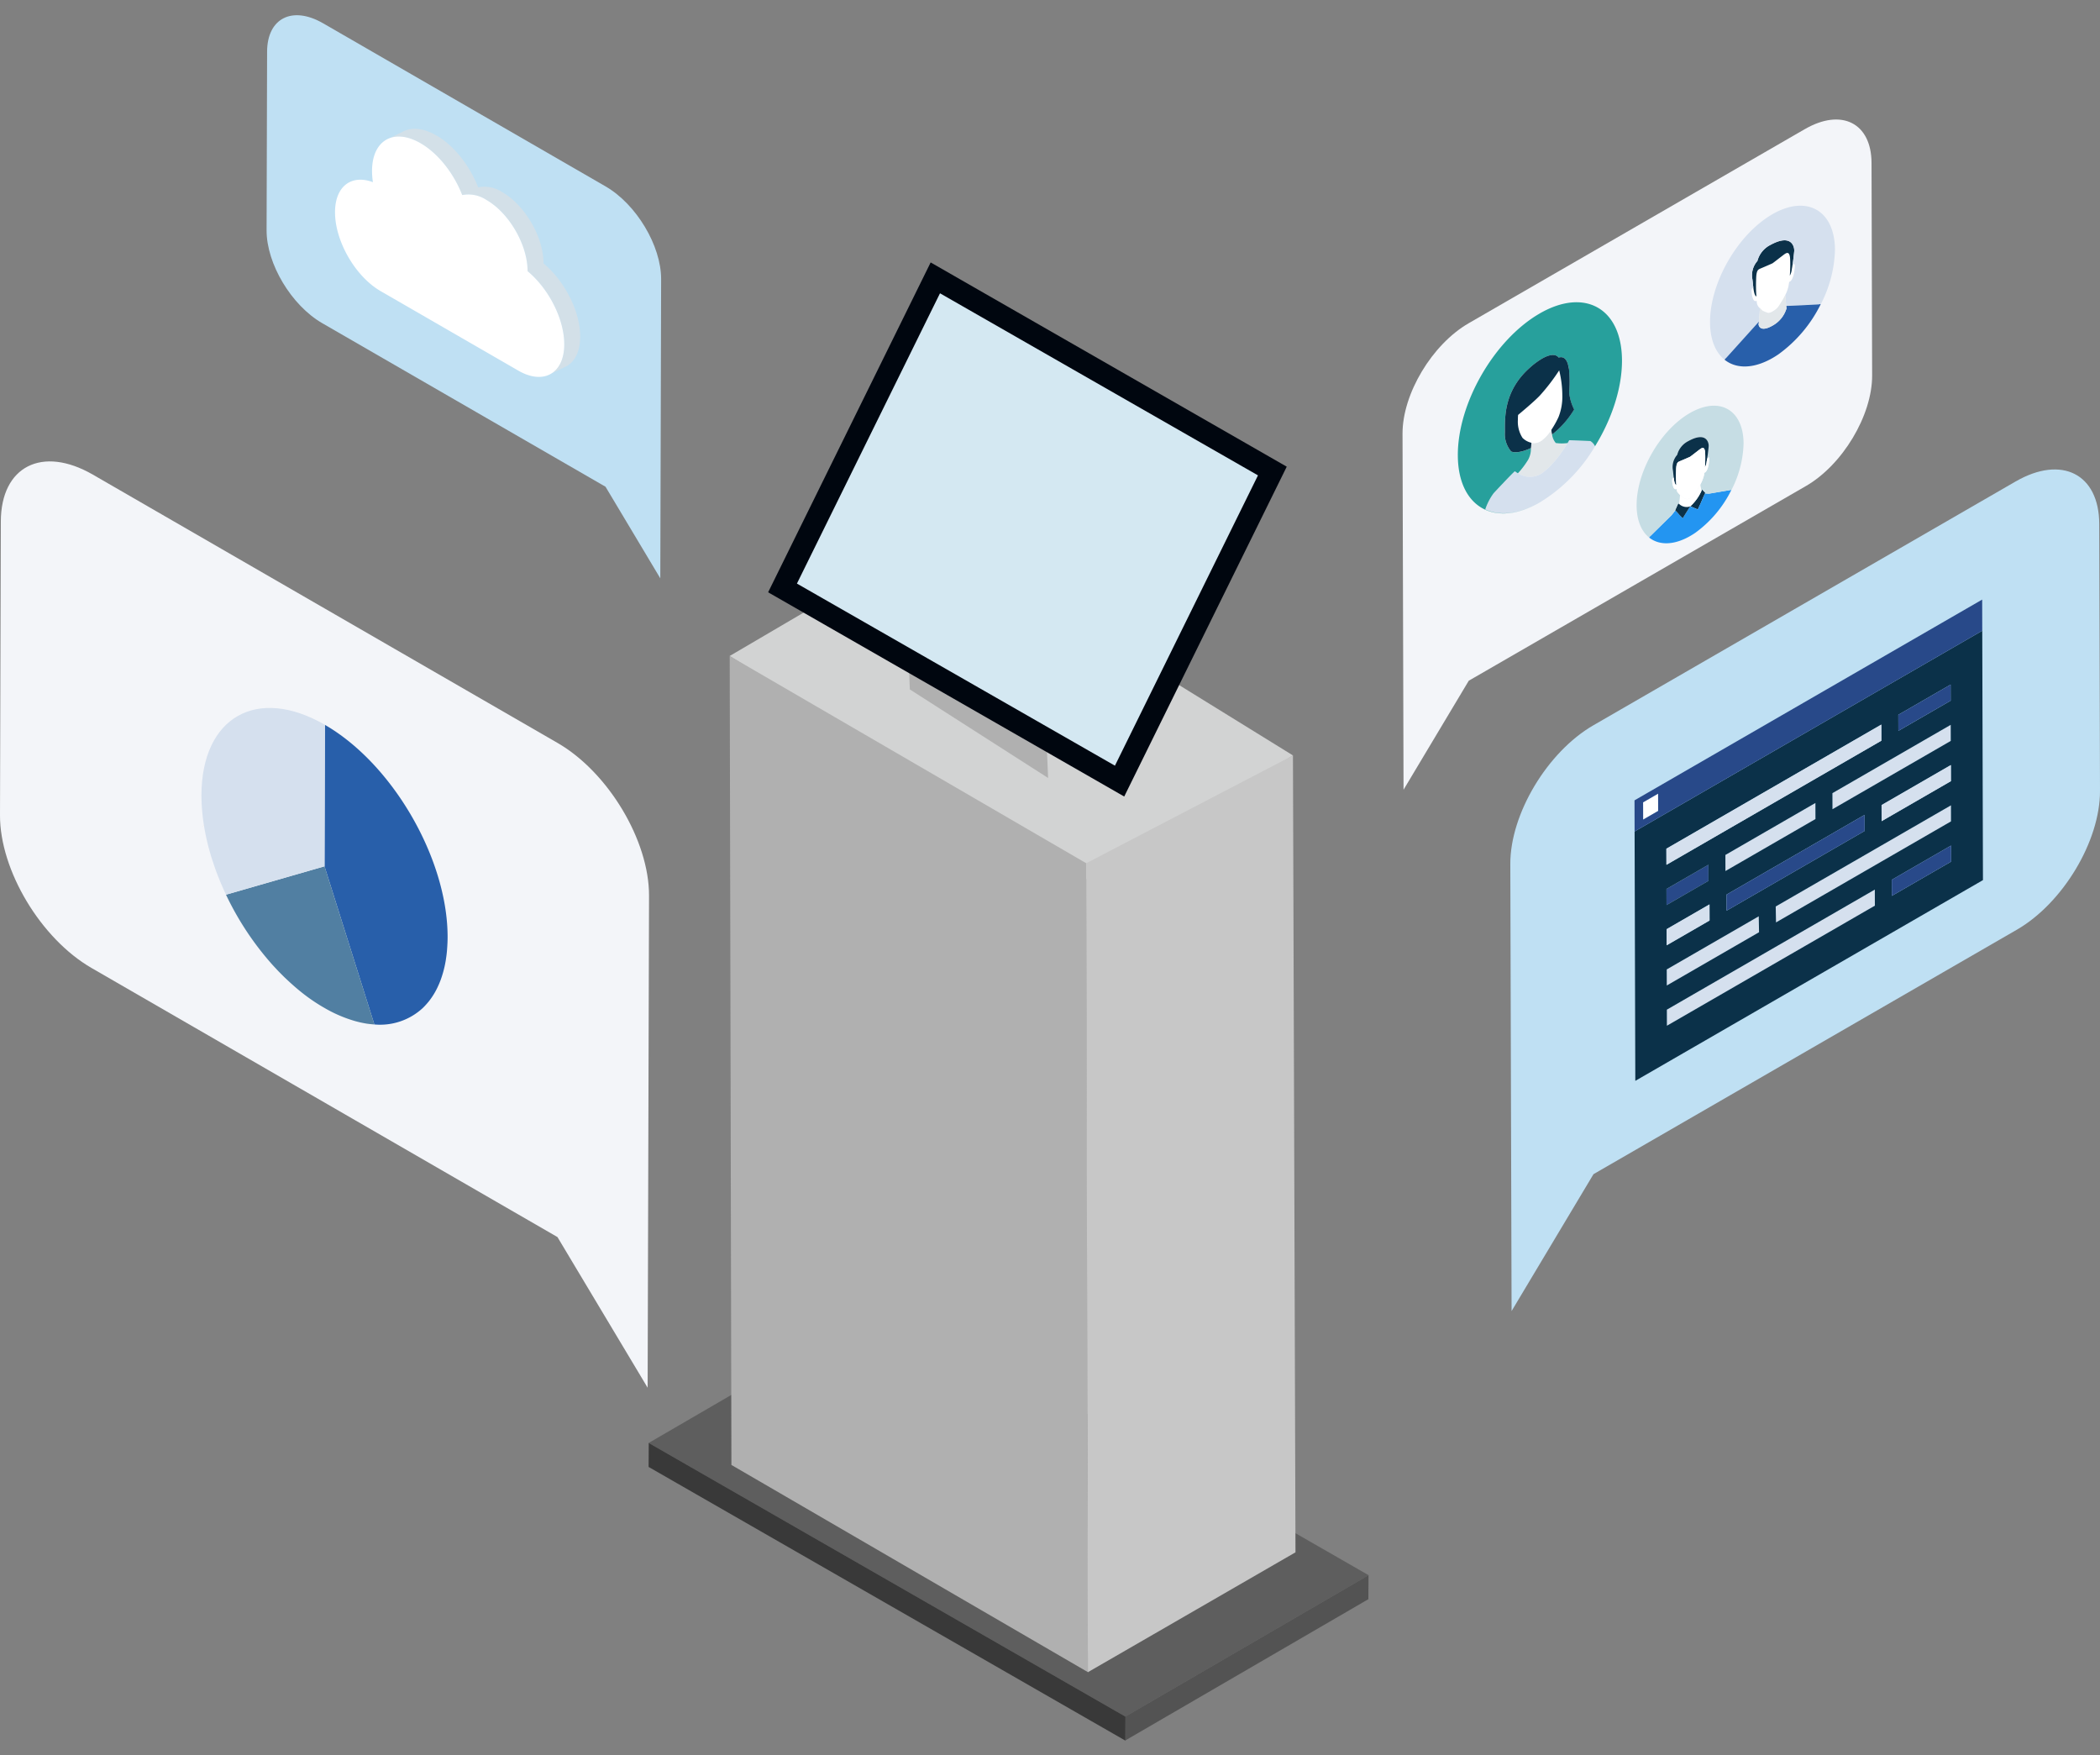 <svg xmlns="http://www.w3.org/2000/svg" xmlns:xlink="http://www.w3.org/1999/xlink" width="414" height="346" viewBox="0 0 414 346">
  <rect x="0" y="0" width="414" height="346" fill="#808080" stroke="none"/>
  <defs>
    <clipPath id="clip-path">
      <rect id="長方形_63310" data-name="長方形 63310" width="48.527" height="62.415" fill="none"/>
    </clipPath>
  </defs>
  <g id="グループ_142580" data-name="グループ 142580" transform="translate(-929.777 -544)">
    <g id="グループ_142437" data-name="グループ 142437" transform="translate(929.777 547)">
      <path id="パス_137721" data-name="パス 137721" d="M110.779,376.365l93.978,53.943,47.963-27.873-93.978-53.942Z" transform="translate(17.101 -94.933)" fill="#5e5e5e"/>
      <path id="パス_137722" data-name="パス 137722" d="M129.18,198.174l70.556,44.072,40.514-24.468L169.881,174.3Z" transform="translate(14.662 -71.863)" fill="#d2d3d3"/>
      <path id="パス_137723" data-name="パス 137723" d="M219.1,438.541l-.028,4.723,47.962-27.873.029-4.723Z" transform="translate(2.73 -103.167)" fill="#535353"/>
      <path id="パス_137724" data-name="パス 137724" d="M110.746,385.342l93.979,53.942.028-4.723-93.978-53.942Z" transform="translate(17.121 -99.187)" fill="#393939"/>
      <path id="パス_137725" data-name="パス 137725" d="M129.18,201.819l.337,159.452,70.308,40.858-.338-159.452Z" transform="translate(14.675 -75.508)" fill="#b0b0b0"/>
      <path id="パス_137726" data-name="パス 137726" d="M210.219,245.669l.337,159.452,40.93-23.631-.5-157.075Z" transform="translate(3.911 -78.503)" fill="#c7c7c7"/>
      <path id="パス_137727" data-name="パス 137727" d="M169.941,204.862,197.2,222.317l-2.014-47.25-26.464,1.128Z" transform="translate(9.428 -71.966)" fill="#b0b0b0"/>
      <path id="パス_137728" data-name="パス 137728" d="M142.842,177.133l63.6,38.025,30.121-61.122L173.343,117.3Z" transform="translate(12.85 -64.315)" fill="#d4e8f2"/>
      <path id="パス_137729" data-name="パス 137729" d="M137.931,177.416l70.2,40.259,32.04-65.02-70.2-40.258ZM234.5,154.369l-28.2,57.225L143.608,175.7l28.2-57.224Z" transform="translate(13.501 -63.667)" fill="#00060f"/>
      <g id="グループ_83435" data-name="グループ 83435" transform="translate(0 87.952)">
        <path id="パス_137720" data-name="パス 137720" d="M18.311,93.514,109.917,146.4c9.992,5.769,18.065,19.247,18.035,30.106l-.276,96.989L109.9,243.8,18.035,190.754C8.043,184.986-.031,171.507,0,160.65l.164-57.92C.2,91.871,8.319,87.745,18.311,93.514" transform="translate(0 -90.907)" fill="#f3f5f9"/>
        <path id="パス_137735" data-name="パス 137735" d="M33.121,151.545c.066-.038.132-.074.2-.109l5.589-3.248c-.067.035-.134.071-.2.109Z" transform="translate(6.592 -79.506)" fill="#f3a038"/>
        <g id="グループ_96218" data-name="グループ 96218" transform="translate(39.712 48.597)">
          <g id="グループ_96217" data-name="グループ 96217" transform="translate(0 0)" clip-path="url(#clip-path)">
            <path id="パス_152195" data-name="パス 152195" d="M11.85,1.615l-.078,27.89L21.6,60.673a12.386,12.386,0,0,0,9.508-3.209,13.235,13.235,0,0,0,1.018-1.095l.13-.148A14.349,14.349,0,0,0,33.2,54.9a13.984,13.984,0,0,0,.822-1.488c.237-.493.46-1.012.658-1.546l.074-.21a21.113,21.113,0,0,0,.917-3.595l.025-.181c.1-.639.186-1.294.235-1.979l.016-.243c.052-.695.087-1.408.089-2.148.043-15.4-10.784-34.152-24.184-41.89" transform="translate(12.493 1.714)" fill="#285faa"/>
            <path id="パス_152196" data-name="パス 152196" d="M2.349,20.736a58.2,58.2,0,0,0,9.166,13.831c.089.1.179.188.26.282.287.305.571.62.855.915l.1.105c.359.367.717.723,1.084,1.086l.113.111c.326.311.653.612.979.913.122.118.251.231.375.338.221.2.447.4.676.6s.474.4.709.6c.107.089.2.165.311.254a35.329,35.329,0,0,0,4.528,3.141l.1.056.091.052a26.521,26.521,0,0,0,6.2,2.659c.221.06.449.117.67.169.146.039.295.076.433.1.295.066.573.113.857.167.091.014.19.033.278.047.254.033.507.066.761.091.155.014.317.033.474.047l.237.014L21.772,15.146Z" transform="translate(2.493 16.073)" fill="#517fa2"/>
            <path id="パス_152197" data-name="パス 152197" d="M0,17.2c0,.713.029,1.426.068,2.144.014.15.023.287.031.431.047.695.12,1.4.206,2.1.016.132.041.268.056.4.1.684.2,1.365.338,2.055l.033.2c.136.728.305,1.455.484,2.187.039.155.072.305.113.46.186.719.388,1.447.606,2.164l.105.324c.21.676.437,1.36.68,2.036L2.828,32c.266.728.55,1.447.843,2.16.066.15.13.3.188.445.307.723.625,1.441.983,2.2l19.421-5.6.08-27.88C10.941-4.409.043,1.8,0,17.2" transform="translate(0 0)" fill="#d5e0ee"/>
          </g>
        </g>
      </g>
      <g id="グループ_83434" data-name="グループ 83434" transform="translate(52.556)">
        <path id="パス_137719" data-name="パス 137719" d="M73.014,1.585,128.7,33.737c6.074,3.507,10.983,11.7,10.964,18.3L139.5,111l-10.8-18.057L72.846,60.7C66.773,57.193,61.864,49,61.883,42.4l.1-35.21c.018-6.6,4.957-9.109,11.031-5.6" transform="translate(-61.883 -0.001)" fill="#bfe0f3"/>
        <path id="パス_137808" data-name="パス 137808" d="M89.606,28a4.429,4.429,0,0,0-.559.272Z" transform="translate(-65.481 -3.707)" fill="#d3e0e8"/>
        <path id="パス_137809" data-name="パス 137809" d="M120.157,52.345c.015-5.156-3.613-11.439-8.106-14.033a6.42,6.42,0,0,0-4.776-.963c-1.639-4.221-4.7-8.193-8.224-10.226C96.4,25.595,94,25.452,92.273,26.458l-2.582,1.254c1.672-.686,3.845-.433,6.22.938,3.521,2.033,6.585,6.005,8.224,10.225a6.425,6.425,0,0,1,4.776.964c4.493,2.594,8.12,8.877,8.106,14.033,4.133,3.416,7.245,9.416,7.232,14.448-.01,2.842-1.013,4.843-2.633,5.784l3.14-1.526c1.621-.941,2.625-2.942,2.633-5.784.015-5.033-3.1-11.031-7.231-14.448" transform="translate(-65.566 -3.421)" fill="#d3e0e8"/>
        <path id="パス_137810" data-name="パス 137810" d="M115.393,54.1c.014-5.156-3.613-11.439-8.107-14.033a6.418,6.418,0,0,0-4.775-.963c-1.639-4.221-4.7-8.193-8.225-10.226-5.263-3.038-9.538-.6-9.555,5.446a14.417,14.417,0,0,0,.176,2.238c-4.229-1.582-7.459.79-7.472,5.9-.016,5.721,4.007,12.7,8.991,15.574L113.574,73.71c4.978,2.875,9.034.564,9.051-5.157.013-5.034-3.1-11.032-7.232-14.449" transform="translate(-63.943 -3.653)" fill="#fff"/>
      </g>
      <g id="グループ_83432" data-name="グループ 83432" transform="translate(276.495 20.557)">
        <path id="パス_137806" data-name="パス 137806" d="M346.779,60.992,280.5,99.26c-7.229,4.174-13.071,13.926-13.049,21.783l.2,70.176,12.859-21.49,66.472-38.377c7.229-4.174,13.071-13.926,13.049-21.782l-.119-41.908c-.023-7.857-5.9-10.842-13.13-6.668" transform="translate(-267.448 -59.106)" fill="#f3f5f9"/>
        <path id="パス_137811" data-name="パス 137811" d="M335.054,143.415a9.213,9.213,0,0,1-2.1,2.97l-.02.015-.009.008-.087.063.023.01.569.246.891.387c.016-.035.328-.691.544-1.166.063-.14.118-.263.15-.342.311-.752.627-1.435.74-1.676.028-.058.046-.1.047-.1l-.627-.667c-.006.014-.047.106-.117.252" transform="translate(-276.11 -70.239)" fill="#0b3149"/>
        <path id="パス_137812" data-name="パス 137812" d="M339.426,143.3l-4.141.7c-.026,0-.515-.025-.771-.056-.113.24-.429.923-.74,1.675-.032.079-.087.2-.151.342-.215.475-.526,1.131-.543,1.166l-.891-.386-.617-.218-.47.748-.981,1.563c-.028-.026-.557-.52-.7-.7-.023-.03-.047-.06-.071-.089a5.65,5.65,0,0,0-.693-.725c-.251.326-.747.922-.773.954l-.581.572-3.57,3.514a.693.693,0,0,0-.24.293c1.745,1.388,4.273,1.544,7.129.2l.076-.036.076-.036c.1-.048.2-.1.312-.158l.077-.041.075-.04.075-.041.074-.04.072-.041.071-.04.074-.042.094-.054.08-.048.074-.044.071-.043.072-.044.071-.044.073-.046c.1-.063.2-.127.3-.195l.074-.049.074-.05a22.918,22.918,0,0,0,7.1-8.414.217.217,0,0,0-.26,0" transform="translate(-274.872 -70.251)" fill="#2395f1"/>
        <path id="パス_137813" data-name="パス 137813" d="M334.511,141.986H334.5c-.093.2-.2.415-.328.65-.033.058-.671,1.169-.842,1.379a2.916,2.916,0,0,1-.783.644,1.611,1.611,0,0,1-.751.266,5.825,5.825,0,0,1-.933-.437,5.144,5.144,0,0,0-.383-.39c-.029.416-.149,1.459-.183,1.759a2.142,2.142,0,0,0,1.868.578,1.957,1.957,0,0,0,.283-.1l.052-.023.1-.07.023-.017a9.212,9.212,0,0,0,2.1-2.967c-.06-.268-.194-.95-.219-1.242Z" transform="translate(-275.77 -70.081)" fill="#fff"/>
        <path id="パス_137814" data-name="パス 137814" d="M332.045,147a2.142,2.142,0,0,1-1.869-.578,1.809,1.809,0,0,1-.149-.146l-.034.077-.584,1.314.038.036a9.175,9.175,0,0,1,.684.738c.024.028.048.058.071.088.145.181.675.676.7.7l.979-1.563.47-.749.023-.038-.015.007a1.811,1.811,0,0,1-.319.111" transform="translate(-275.654 -70.648)" fill="#0b3149"/>
        <path id="パス_137815" data-name="パス 137815" d="M340.706,145.826c.02-.03.039-.061.058-.092-.019.031-.038.062-.058.092" transform="translate(-277.15 -70.577)" fill="#c6dde4"/>
        <path id="パス_137816" data-name="パス 137816" d="M340.451,146.179c.075-.112.148-.226.221-.339-.073.114-.146.227-.221.339" transform="translate(-277.116 -70.591)" fill="#c6dde4"/>
        <path id="パス_137817" data-name="パス 137817" d="M340.407,146.288l.039-.057-.039.057" transform="translate(-277.113 -70.644)" fill="#c6dde4"/>
        <path id="パス_137818" data-name="パス 137818" d="M339.224,147.9c.068-.09.139-.18.208-.271-.069.091-.14.181-.208.271" transform="translate(-276.954 -70.826)" fill="#c6dde4"/>
        <path id="パス_137819" data-name="パス 137819" d="M339.463,147.622c.013-.017.025-.034.038-.05-.013.016-.025.034-.038.05" transform="translate(-276.987 -70.819)" fill="#c6dde4"/>
        <path id="パス_137820" data-name="パス 137820" d="M339.507,147.4q.4-.54.781-1.105-.377.565-.781,1.105" transform="translate(-276.99 -70.654)" fill="#c6dde4"/>
        <path id="パス_137821" data-name="パス 137821" d="M341.377,144.685c.069-.12.139-.24.206-.361-.067.121-.137.241-.206.361" transform="translate(-277.239 -70.391)" fill="#c6dde4"/>
        <path id="パス_137822" data-name="パス 137822" d="M341.319,144.828l.051-.088-.051.088" transform="translate(-277.232 -70.447)" fill="#c6dde4"/>
        <path id="パス_137823" data-name="パス 137823" d="M341.014,145.333l.06-.1-.06.1" transform="translate(-277.189 -70.512)" fill="#c6dde4"/>
        <path id="パス_137824" data-name="パス 137824" d="M340.773,145.683q.105-.167.209-.335-.1.168-.209.335" transform="translate(-277.159 -70.526)" fill="#c6dde4"/>
        <path id="パス_137825" data-name="パス 137825" d="M341.083,145.183c.068-.114.137-.227.2-.342-.067.115-.136.228-.2.342" transform="translate(-277.199 -70.459)" fill="#c6dde4"/>
        <path id="パス_137826" data-name="パス 137826" d="M337.736,149.68q.083-.09.165-.181-.082.091-.165.181" transform="translate(-276.757 -71.076)" fill="#c6dde4"/>
        <path id="パス_137827" data-name="パス 137827" d="M341.615,144.316c.009-.017.019-.035.029-.051-.01.016-.02.034-.029.051" transform="translate(-277.269 -70.381)" fill="#c6dde4"/>
        <path id="パス_137828" data-name="パス 137828" d="M337.925,149.469c.059-.065.116-.129.174-.2-.058.066-.116.13-.174.2" transform="translate(-276.781 -71.047)" fill="#c6dde4"/>
        <path id="パス_137829" data-name="パス 137829" d="M337.5,149.929c.069-.073.138-.146.207-.221-.068.075-.137.148-.207.221" transform="translate(-276.727 -71.105)" fill="#c6dde4"/>
        <path id="パス_137830" data-name="パス 137830" d="M337.336,150.11l.141-.148-.141.148" transform="translate(-276.702 -71.136)" fill="#c6dde4"/>
        <path id="パス_137831" data-name="パス 137831" d="M337.282,150.133c-.117.121-.234.241-.353.358.119-.117.236-.237.353-.358" transform="translate(-276.649 -71.162)" fill="#c6dde4"/>
        <path id="パス_137832" data-name="パス 137832" d="M339.1,148.087l.111-.144-.111.144" transform="translate(-276.934 -70.872)" fill="#c6dde4"/>
        <path id="パス_137833" data-name="パス 137833" d="M338.126,149.243c.059-.067.117-.135.176-.2-.058.068-.116.135-.176.2" transform="translate(-276.806 -71.015)" fill="#c6dde4"/>
        <path id="パス_137834" data-name="パス 137834" d="M338.717,148.553c.046-.055.091-.112.137-.168-.046.056-.091.113-.137.168" transform="translate(-276.887 -70.928)" fill="#c6dde4"/>
        <path id="パス_137835" data-name="パス 137835" d="M338.875,148.348c.064-.079.129-.159.191-.239-.062.081-.126.161-.191.239" transform="translate(-276.907 -70.891)" fill="#c6dde4"/>
        <path id="パス_137836" data-name="パス 137836" d="M338.507,148.8c.062-.073.121-.146.181-.22-.06.074-.12.147-.181.22" transform="translate(-276.859 -70.954)" fill="#c6dde4"/>
        <path id="パス_137837" data-name="パス 137837" d="M338.328,149.014l.155-.182-.155.182" transform="translate(-276.835 -70.986)" fill="#c6dde4"/>
        <path id="パス_137838" data-name="パス 137838" d="M328.173,155.343l.141-.014-.141.014" transform="translate(-275.49 -71.85)" fill="#c6dde4"/>
        <path id="パス_137839" data-name="パス 137839" d="M327.543,155.383c.058,0,.116,0,.175-.006-.059,0-.117.005-.175.006" transform="translate(-275.409 -71.852)" fill="#c6dde4"/>
        <path id="パス_137840" data-name="パス 137840" d="M326.442,155.322l.111.015-.111-.015" transform="translate(-275.261 -71.846)" fill="#c6dde4"/>
        <path id="パス_137841" data-name="パス 137841" d="M327.745,155.375c.055,0,.109,0,.165-.009l-.165.009" transform="translate(-275.433 -71.854)" fill="#c6dde4"/>
        <path id="パス_137842" data-name="パス 137842" d="M326.792,155.361c.046,0,.091.008.137.01-.046,0-.091-.006-.137-.01" transform="translate(-275.306 -71.852)" fill="#c6dde4"/>
        <path id="パス_137843" data-name="パス 137843" d="M324,154.45l.029.018L324,154.45" transform="translate(-274.94 -71.731)" fill="#c6dde4"/>
        <path id="パス_137844" data-name="パス 137844" d="M326.95,155.372c.06,0,.121.006.183.008-.062,0-.123,0-.183-.008" transform="translate(-275.327 -71.855)" fill="#c6dde4"/>
        <path id="パス_137845" data-name="パス 137845" d="M327.935,155.363c.069,0,.138-.011.207-.018l-.207.018" transform="translate(-275.46 -71.851)" fill="#c6dde4"/>
        <path id="パス_137846" data-name="パス 137846" d="M331.156,125.571c-5.822,3.362-10.528,11.511-10.509,18.2.009,3.227,1.117,5.524,2.913,6.662a5.414,5.414,0,0,1-.445-.316.671.671,0,0,1,.259-.3l3.551-3.5.581-.572a10.318,10.318,0,0,0,.743-1l.618-1.392a1.721,1.721,0,0,0,.15.146c.035-.3.153-1.342.182-1.758-.545-.6-.632-.651-.683-1.2-.405.234-.746-.22-.856-1.485-.038-.433.053-.62.177-.691a.282.282,0,0,1,.122-.037c-.071-.565-.112-1.156-.176-1.515a3.606,3.606,0,0,1,.861-3,4.206,4.206,0,0,1,2.2-2.708c.087-.051.179-.1.273-.149,3.285-1.681,3.791.453,3.732,1.2-.025.311-.143,1.431-.3,2.426a.94.94,0,0,1,.225-.229c.124-.071.218.011.182.487-.1,1.387-.44,2.238-.844,2.472a.46.46,0,0,1-.112.048c-.023.177-.048.345-.074.5a7.775,7.775,0,0,1-.707,1.8c.024.292.159.975.219,1.242.07-.147.111-.238.121-.26l.623.675s-.018.041-.047.1c.256.031.746.055.772.056l4.16-.711a.211.211,0,0,1,.242.016c-.142.278-.29.554-.443.828a21.14,21.14,0,0,0,2.867-10c-.019-6.692-4.755-9.39-10.578-6.028" transform="translate(-274.494 -67.718)" fill="#c6dde4"/>
        <path id="パス_137847" data-name="パス 137847" d="M327.317,155.385l-.155,0,.155,0" transform="translate(-275.356 -71.855)" fill="#c6dde4"/>
        <path id="パス_137848" data-name="パス 137848" d="M327.516,155.384h0" transform="translate(-275.38 -71.857)" fill="#c6dde4"/>
        <path id="パス_137849" data-name="パス 137849" d="M328.335,155.321c.117-.014.235-.03.354-.05-.119.02-.237.036-.354.05" transform="translate(-275.51 -71.843)" fill="#c6dde4"/>
        <path id="パス_137850" data-name="パス 137850" d="M326.571,155.34l.192.018-.192-.018" transform="translate(-275.28 -71.848)" fill="#c6dde4"/>
        <path id="パス_137851" data-name="パス 137851" d="M324.336,154.645c.068.037.136.072.205.106-.069-.034-.138-.069-.205-.106" transform="translate(-274.984 -71.756)" fill="#c6dde4"/>
        <path id="パス_137852" data-name="パス 137852" d="M326.2,155.287c.069.012.139.021.209.03-.071-.009-.14-.018-.209-.03" transform="translate(-275.23 -71.844)" fill="#c6dde4"/>
        <path id="パス_137853" data-name="パス 137853" d="M324.277,154.612l.051.029-.051-.029" transform="translate(-274.974 -71.755)" fill="#c6dde4"/>
        <path id="パス_137854" data-name="パス 137854" d="M324.643,154.8c.07.032.139.064.21.094-.071-.03-.141-.062-.21-.094" transform="translate(-275.024 -71.776)" fill="#c6dde4"/>
        <path id="パス_137855" data-name="パス 137855" d="M324.038,154.472c.068.042.137.082.207.122-.07-.04-.14-.08-.207-.122" transform="translate(-274.941 -71.733)" fill="#c6dde4"/>
        <path id="パス_137856" data-name="パス 137856" d="M324.573,154.767l.06.029-.06-.029" transform="translate(-275.015 -71.776)" fill="#c6dde4"/>
        <path id="パス_137857" data-name="パス 137857" d="M325.253,155.046a5.367,5.367,0,0,0,.786.2,5.4,5.4,0,0,1-.786-.2" transform="translate(-275.106 -71.808)" fill="#c6dde4"/>
        <path id="パス_137858" data-name="パス 137858" d="M324.885,154.908l.06.023-.06-.023" transform="translate(-275.053 -71.792)" fill="#c6dde4"/>
        <path id="パス_137859" data-name="パス 137859" d="M326.159,155.279l.036.007-.036-.007" transform="translate(-275.224 -71.841)" fill="#c6dde4"/>
        <path id="パス_137860" data-name="パス 137860" d="M325.209,155.031l.039.014-.039-.014" transform="translate(-275.098 -71.811)" fill="#c6dde4"/>
        <path id="パス_137861" data-name="パス 137861" d="M324.953,154.935c.073.03.147.058.221.084-.074-.026-.148-.055-.221-.084" transform="translate(-275.065 -71.796)" fill="#c6dde4"/>
        <path id="パス_137862" data-name="パス 137862" d="M332.2,131.9q-.142.073-.273.148a4.2,4.2,0,0,0-2.2,2.708,3.607,3.607,0,0,0-.862,3c.064.36.106.951.176,1.515.083.671.209,1.3.47,1.45.013.007.029.01.042.016-.032-.427-.054-.838-.062-1.286q-.005-.208-.005-.429c0-.377.005-.791.024-1.273l0-.079c.042-1,.194-1.325.445-1.5.02-.014.04-.026.076-.047.015-.009.03-.017.047-.024.058-.029.12-.055.2-.089.389-.161,1.769-.753,1.986-.861.217-.143,1.533-1.179,1.922-1.468l.054-.039c.034-.024.067-.048.1-.07l.062-.04.031-.019.027-.015c.373-.2.727-.173.781.937.012.248.018.507.019.771,0,.34,0,.689-.017,1.036s-.031.667-.056.991a2.776,2.776,0,0,0,.344-1.143c.034-.177.067-.367.1-.56.159-1,.276-2.115.3-2.427.06-.748-.446-2.881-3.732-1.2" transform="translate(-275.573 -68.662)" fill="#0b3149"/>
        <path id="パス_137863" data-name="パス 137863" d="M335.845,135.62a.9.9,0,0,0-.225.23c-.031.193-.063.383-.1.56a2.79,2.79,0,0,1-.344,1.143c.025-.324.044-.655.056-.992s.019-.695.017-1.035c0-.264-.008-.522-.019-.77-.053-1.11-.408-1.142-.781-.937l-.026.015-.032.019c-.021.012-.042.026-.063.04s-.068.046-.1.07l-.055.039c-.389.289-1.7,1.325-1.922,1.468-.217.108-1.6.7-2,.867-.067.028-.128.053-.187.082-.015.008-.031.016-.061.033s-.041.024-.061.038c-.251.174-.4.5-.445,1.5l0,.079c-.018.482-.024.9-.023,1.273,0,.147,0,.29.005.428.009.449.03.86.062,1.287-.013-.006-.029-.01-.042-.016-.26-.148-.385-.779-.469-1.45a.3.3,0,0,0-.122.036c-.123.072-.214.259-.177.693.111,1.265.452,1.719.87,1.477.036.553.124.6.669,1.2,0,0,.223.209.384.391a5.689,5.689,0,0,0,.933.438,1.609,1.609,0,0,0,.75-.266,2.918,2.918,0,0,0,.784-.643c.171-.209.808-1.32.842-1.379.127-.235.234-.45.343-.65l-.013.031a7.7,7.7,0,0,0,.707-1.8c.026-.153.05-.323.074-.5a.554.554,0,0,0,.113-.049c.4-.233.74-1.084.844-2.471.036-.477-.057-.559-.181-.488" transform="translate(-275.563 -68.989)" fill="#fff"/>
        <path id="パス_137865" data-name="パス 137865" d="M355.086,91.632a1.069,1.069,0,0,0-.262.267c-.036.226-.074.448-.114.655a3.258,3.258,0,0,1-.4,1.336c.028-.377.051-.767.066-1.158.013-.36.021-.723.02-1.077s-.007-.7-.023-1.034c0-.054-.006-.1-.009-.154a3.619,3.619,0,0,0-.05-.4c-.144-.763-.5-.74-.9-.513l-.055.034c-.073.046-.147.1-.219.152-.455.338-1.992,1.546-2.245,1.713-.255.127-1.866.82-2.321,1.007-.055.023-.108.044-.158.067l-.053.024-.064.032-.036.02a.9.9,0,0,0-.108.072c-.276.214-.442.622-.487,1.817-.02.564-.027,1.047-.027,1.489,0,.173,0,.338.006.5.01.523.036,1,.073,1.5a.336.336,0,0,1-.05-.02c-.3-.172-.452-.909-.548-1.694a.324.324,0,0,0-.141.043c-.145.083-.253.3-.207.811.129,1.477.528,2.007,1.017,1.725a1.742,1.742,0,0,0,.635,1.493c-.027-.03-.045-.054-.069-.081l.032-.024c.135.15.3.327.513.544a7.056,7.056,0,0,0,1.156.473,2.138,2.138,0,0,0,.93-.342,3.8,3.8,0,0,0,.974-.785c.212-.252,1-1.577,1.046-1.647.159-.281.293-.537.427-.774l-.018.037a7.109,7.109,0,0,0,.682-2.016c.03-.18.059-.377.085-.583a.639.639,0,0,0,.131-.056c.473-.273.866-1.265.987-2.887.041-.557-.067-.653-.212-.57" transform="translate(-277.949 -63.12)" fill="#fff"/>
        <path id="パス_137866" data-name="パス 137866" d="M350.828,87.282c-.109.056-.215.114-.317.173a4.916,4.916,0,0,0-2.577,3.167,4.213,4.213,0,0,0-1.007,3.5c.076.418.123,1.111.206,1.768.1.786.244,1.523.548,1.7a.476.476,0,0,0,.05.02c-.036-.5-.063-.98-.073-1.5,0-.162-.005-.328-.006-.5,0-.442.007-.926.028-1.49,0-.01,0-.02,0-.03.044-1.163.209-1.571.485-1.785a.877.877,0,0,1,.107-.072l.036-.02c.021-.011.042-.022.064-.032l.053-.024c.05-.023.1-.044.159-.067.455-.188,2.065-.881,2.321-1.007.254-.167,1.792-1.376,2.246-1.713.071-.054.145-.106.218-.153l.083-.05c.37-.21.728-.232.872.53a3.608,3.608,0,0,1,.051.4c0,.049.007.1.009.154.016.331.023.679.024,1.033s-.008.717-.021,1.077c-.015.39-.037.781-.066,1.158a3.257,3.257,0,0,0,.4-1.336c.04-.207.078-.429.113-.655.186-1.162.323-2.471.351-2.834.07-.875-.521-3.368-4.361-1.4" transform="translate(-277.966 -62.738)" fill="#0b3149"/>
        <path id="パス_137867" data-name="パス 137867" d="M360.47,104.463c.086-.131.172-.263.257-.4-.085.133-.17.265-.257.4" transform="translate(-279.768 -65.06)" fill="#ea6154"/>
        <path id="パス_137868" data-name="パス 137868" d="M360.418,104.59l.045-.067-.045.067" transform="translate(-279.761 -65.12)" fill="#ea6154"/>
        <path id="パス_137869" data-name="パス 137869" d="M359.316,106.149l.04-.055-.04.055" transform="translate(-279.615 -65.326)" fill="#ea6154"/>
        <path id="パス_137870" data-name="パス 137870" d="M360.767,104.05l.068-.108-.068.108" transform="translate(-279.808 -65.045)" fill="#ea6154"/>
        <path id="パス_137871" data-name="パス 137871" d="M359.362,105.9q.475-.634.916-1.3-.442.662-.916,1.3" transform="translate(-279.62 -65.128)" fill="#ea6154"/>
        <path id="パス_137872" data-name="パス 137872" d="M359.034,106.476c.083-.106.164-.212.245-.319-.081.108-.163.213-.245.319" transform="translate(-279.577 -65.336)" fill="#ea6154"/>
        <path id="パス_137873" data-name="パス 137873" d="M361.552,102.716q.122-.21.24-.421-.118.211-.24.421" transform="translate(-279.909 -64.823)" fill="#ea6154"/>
        <path id="パス_137874" data-name="パス 137874" d="M361.483,102.882l.06-.1-.06.1" transform="translate(-279.904 -64.889)" fill="#ea6154"/>
        <path id="パス_137875" data-name="パス 137875" d="M361.83,102.285l.034-.061-.034.061" transform="translate(-279.949 -64.816)" fill="#ea6154"/>
        <path id="パス_137876" data-name="パス 137876" d="M361.208,103.3c.081-.133.16-.265.239-.4-.079.134-.158.266-.239.4" transform="translate(-279.865 -64.904)" fill="#ea6154"/>
        <path id="パス_137877" data-name="パス 137877" d="M361.127,103.474l.07-.115-.07.115" transform="translate(-279.853 -64.967)" fill="#ea6154"/>
        <path id="パス_137878" data-name="パス 137878" d="M360.847,103.882c.083-.129.163-.259.244-.39-.081.131-.162.261-.244.39" transform="translate(-279.817 -64.981)" fill="#ea6154"/>
        <path id="パス_137879" data-name="パス 137879" d="M358.627,107c.075-.093.15-.187.225-.281-.075.095-.149.188-.225.281" transform="translate(-279.523 -65.41)" fill="#ea6154"/>
        <path id="パス_137880" data-name="パス 137880" d="M357.3,108.553l.192-.212-.192.212" transform="translate(-279.347 -65.625)" fill="#ea6154"/>
        <path id="パス_137881" data-name="パス 137881" d="M357.019,108.843c.081-.085.161-.17.24-.257-.079.087-.16.172-.24.257" transform="translate(-279.312 -65.659)" fill="#ea6154"/>
        <path id="パス_137882" data-name="パス 137882" d="M356.767,109.082c-.136.141-.275.281-.413.419.138-.138.277-.278.413-.419" transform="translate(-279.224 -65.723)" fill="#ea6154"/>
        <path id="パス_137883" data-name="パス 137883" d="M356.83,109.056c.056-.057.109-.115.164-.174-.055.058-.108.116-.164.174" transform="translate(-279.283 -65.696)" fill="#ea6154"/>
        <path id="パス_137884" data-name="パス 137884" d="M358.886,106.691c.043-.054.086-.11.128-.166-.042.056-.085.112-.128.166" transform="translate(-279.556 -65.384)" fill="#ea6154"/>
        <path id="パス_137885" data-name="パス 137885" d="M357.519,108.306c.068-.076.136-.151.2-.227-.067.076-.136.152-.2.227" transform="translate(-279.375 -65.591)" fill="#ea6154"/>
        <path id="パス_137886" data-name="パス 137886" d="M357.753,108.043c.069-.078.137-.157.2-.236-.068.079-.136.158-.2.236" transform="translate(-279.406 -65.553)" fill="#ea6154"/>
        <path id="パス_137887" data-name="パス 137887" d="M340.839,113.842c.039.029.078.06.118.088l-.118-.088" transform="translate(-277.169 -66.356)" fill="#ea6154"/>
        <path id="パス_137888" data-name="パス 137888" d="M358.444,107.236l.159-.2-.159.2" transform="translate(-279.5 -65.454)" fill="#ea6154"/>
        <path id="パス_137889" data-name="パス 137889" d="M358.2,107.523c.072-.085.143-.171.214-.257-.071.086-.142.172-.214.257" transform="translate(-279.469 -65.482)" fill="#ea6154"/>
        <path id="パス_137890" data-name="パス 137890" d="M357.989,107.775l.18-.212-.18.212" transform="translate(-279.439 -65.524)" fill="#ea6154"/>
        <path id="パス_137891" data-name="パス 137891" d="M344.255,115.166c.071.008.142.014.213.02-.071-.006-.142-.012-.213-.02" transform="translate(-277.622 -66.531)" fill="#ea6154"/>
        <path id="パス_137892" data-name="パス 137892" d="M340.975,113.943c.059.041.119.08.179.119-.06-.039-.121-.078-.179-.119" transform="translate(-277.188 -66.368)" fill="#ea6154"/>
        <path id="パス_137893" data-name="パス 137893" d="M344.7,115.2c.069,0,.137.007.207.009-.069,0-.138,0-.207-.009" transform="translate(-277.677 -66.534)" fill="#ea6154"/>
        <path id="パス_137894" data-name="パス 137894" d="M345.625,115.208c.063,0,.126-.005.189-.01-.063,0-.127.007-.189.01" transform="translate(-277.803 -66.533)" fill="#ea6154"/>
        <path id="パス_137895" data-name="パス 137895" d="M344.5,115.189l.172.013-.172-.013" transform="translate(-277.651 -66.532)" fill="#ea6154"/>
        <path id="パス_137896" data-name="パス 137896" d="M345.843,115.194c.081-.006.163-.014.246-.022-.083.008-.164.016-.246.022" transform="translate(-277.833 -66.532)" fill="#ea6154"/>
        <path id="パス_137897" data-name="パス 137897" d="M344.082,115.143l.15.02-.15-.02" transform="translate(-277.599 -66.526)" fill="#ea6154"/>
        <path id="パス_137898" data-name="パス 137898" d="M346.311,115.145c.137-.016.275-.036.415-.058-.139.023-.278.042-.415.058" transform="translate(-277.894 -66.521)" fill="#ea6154"/>
        <path id="パス_137899" data-name="パス 137899" d="M346.126,115.17l.161-.016-.161.016" transform="translate(-277.869 -66.53)" fill="#ea6154"/>
        <path id="パス_137900" data-name="パス 137900" d="M349.608,80.381c-6.8,3.928-12.3,13.451-12.279,21.268.01,3.553,1.159,6.137,3.045,7.537-.054-.039-.109-.08-.162-.121a.784.784,0,0,1,.3-.355l6.45-7.17c.081-.8.173-2.187.207-2.619a1.8,1.8,0,0,1-.651-1.483c-.474.273-.872-.257-1-1.735-.045-.5.063-.726.207-.811a.354.354,0,0,1,.142-.042c-.082-.658-.131-1.35-.206-1.768a4.214,4.214,0,0,1,1.007-3.5,4.921,4.921,0,0,1,2.578-3.167c.1-.058.207-.116.317-.171,3.84-1.966,4.432.528,4.361,1.4-.028.364-.166,1.674-.351,2.836a1.054,1.054,0,0,1,.262-.268c.144-.083.253.012.212.571-.12,1.621-.513,2.614-.986,2.887a.742.742,0,0,1-.13.057c-.027.206-.055.4-.085.583a7.162,7.162,0,0,1-.683,2.016c.029.3.112,1.454.185,2.114.644.014,6.483-.3,6.5-.317a.242.242,0,0,1,.281.017q-.249.487-.517.967a24.689,24.689,0,0,0,3.35-11.683c-.022-7.819-5.556-10.971-12.36-7.044" transform="translate(-276.703 -61.699)" fill="#d5e0ee"/>
        <path id="パス_137901" data-name="パス 137901" d="M345.125,115.218c-.063,0-.127,0-.189,0,.063,0,.126,0,.189,0" transform="translate(-277.711 -66.537)" fill="#ea6154"/>
        <path id="パス_137902" data-name="パス 137902" d="M343.824,115.105c.074.014.149.023.224.033-.074-.01-.15-.019-.224-.033" transform="translate(-277.565 -66.519)" fill="#ea6154"/>
        <path id="パス_137903" data-name="パス 137903" d="M345.353,115.218c-.067,0-.133,0-.2,0,.067,0,.134,0,.2,0" transform="translate(-277.737 -66.538)" fill="#ea6154"/>
        <path id="パス_137904" data-name="パス 137904" d="M345.384,115.217l.209-.008-.209.008" transform="translate(-277.768 -66.536)" fill="#ea6154"/>
        <path id="パス_137905" data-name="パス 137905" d="M341.664,114.368c.065.035.13.068.2.1-.066-.032-.131-.066-.2-.1" transform="translate(-277.275 -66.425)" fill="#ea6154"/>
        <path id="パス_137906" data-name="パス 137906" d="M341.891,114.484l.117.056-.117-.056" transform="translate(-277.306 -66.439)" fill="#ea6154"/>
        <path id="パス_137907" data-name="パス 137907" d="M341.53,114.293c.039.022.077.044.116.065-.039-.021-.077-.043-.116-.065" transform="translate(-277.258 -66.413)" fill="#ea6154"/>
        <path id="パス_137908" data-name="パス 137908" d="M341.314,114.166c.062.038.124.075.188.11-.064-.036-.126-.072-.188-.11" transform="translate(-277.23 -66.396)" fill="#ea6154"/>
        <path id="パス_137909" data-name="パス 137909" d="M341.181,114.08l.115.075-.115-.075" transform="translate(-277.211 -66.386)" fill="#ea6154"/>
        <path id="パス_137910" data-name="パス 137910" d="M342.763,114.84a6.257,6.257,0,0,0,.826.213,6.4,6.4,0,0,1-.826-.213" transform="translate(-277.421 -66.485)" fill="#ea6154"/>
        <path id="パス_137911" data-name="パス 137911" d="M342.026,114.548c.068.031.136.062.205.091-.069-.029-.138-.06-.205-.091" transform="translate(-277.327 -66.447)" fill="#ea6154"/>
        <path id="パス_137912" data-name="パス 137912" d="M343.715,115.084l.095.018-.095-.018" transform="translate(-277.55 -66.521)" fill="#ea6154"/>
        <path id="パス_137913" data-name="パス 137913" d="M342.646,114.8l.1.033-.1-.033" transform="translate(-277.408 -66.483)" fill="#ea6154"/>
        <path id="パス_137914" data-name="パス 137914" d="M342.395,114.706c.072.029.145.056.218.082-.073-.026-.146-.054-.218-.082" transform="translate(-277.373 -66.468)" fill="#ea6154"/>
        <path id="パス_137915" data-name="パス 137915" d="M342.263,114.654l.114.046-.114-.046" transform="translate(-277.358 -66.462)" fill="#ea6154"/>
        <path id="パス_137916" data-name="パス 137916" d="M359.271,101.1c-.291.016-5.838.317-6.482.3a3.733,3.733,0,0,0,.068.455,5.749,5.749,0,0,1-2.734,3.413c-2.59,1.495-2.778-.139-2.788-.225a4.756,4.756,0,0,0,.073-.543l-6.473,7.181a.808.808,0,0,0-.283.344c2.041,1.622,5,1.8,8.331.23q.044-.02.088-.042l.088-.042c.115-.056.231-.114.365-.184l.091-.047.088-.048.088-.047.086-.048.084-.047.084-.047.086-.049.108-.063c.019-.012.039-.024.094-.056l.087-.052c.015-.01.034-.021.081-.049l.084-.053.084-.052c.022-.013.043-.027.084-.053.115-.074.23-.148.349-.227l.086-.058.087-.058a26.771,26.771,0,0,0,8.3-9.833.254.254,0,0,0-.3,0" transform="translate(-277.144 -64.661)" fill="#285faa"/>
        <path id="パス_137917" data-name="パス 137917" d="M353.624,99.011l.018-.038h-.019c-.115.239-.248.495-.407.775-.042.07-.834,1.4-1.047,1.647a3.773,3.773,0,0,1-.973.785,2.145,2.145,0,0,1-.931.343,7.01,7.01,0,0,1-1.156-.474c-.211-.216-.377-.393-.513-.543l-.031.023c.024.028.041.051.068.081-.032.431-.126,1.819-.206,2.618a4.952,4.952,0,0,1-.072.543c.01.087.2,1.72,2.788.225a5.753,5.753,0,0,0,2.734-3.412,3.239,3.239,0,0,1-.068-.456c-.072-.661-.155-1.811-.184-2.115" transform="translate(-278.164 -64.384)" fill="#e2e7ea"/>
        <path id="パス_137919" data-name="パス 137919" d="M301.147,132.214a3.157,3.157,0,0,1-.74-1.693c-.016-.064-.031-.13-.044-.2a4.281,4.281,0,0,1-.1-.719c-.057.084-.114.168-.173.252a7.641,7.641,0,0,1-1.795,1.913l-.033.022-.27.155a2.53,2.53,0,0,1-1.374.26,2.816,2.816,0,0,1-.3-.045,7.5,7.5,0,0,1-.057.786c-.01.084-.019.171-.027.261a4.561,4.561,0,0,1-.533,2.274,16.513,16.513,0,0,1-2.034,2.691l.108.062.089.048a4.3,4.3,0,0,0,4.219.074l.042-.024.056-.032.05-.03.081-.051c.067-.044.16-.107.3-.207.2-.148.466-.358.781-.639l.146-.133c.051-.047.1-.1.156-.146.267-.253.562-.552.879-.9.36-.4.747-.857,1.154-1.391l.07-.091c.2-.272.414-.561.627-.87l.11-.16.211-.316.086-.131c.163-.251.328-.512.512-.816l.12-.2a8.576,8.576,0,0,1-2.315-.008" transform="translate(-270.922 -68.439)" fill="#e2e7ea"/>
        <path id="パス_137920" data-name="パス 137920" d="M306.971,132.131l-4.155-.167c-.112.2-.224.382-.336.569-.04.068-.08.134-.138.23-.166.273-.331.534-.494.785l-.086.131q-.105.161-.211.316c-.036.054-.073.108-.109.161q-.32.463-.628.869c-.023.031-.046.062-.069.092-.407.533-.794.994-1.154,1.39-.317.35-.612.648-.879.9l-.156.146-.146.133c-.315.282-.579.491-.8.657-.114.083-.206.146-.273.19-.033.022-.06.038-.134.084l-.095.055a4.307,4.307,0,0,1-4.219-.074l-.089-.049c-.037-.021-.073-.041-.107-.062a4.925,4.925,0,0,1-.6-.4c-.487.373-3.988,4.122-4.173,4.32a11.324,11.324,0,0,0-1.663,3.206c2.875,1.33,6.681.959,10.879-1.457a32.057,32.057,0,0,0,10.763-11,2.443,2.443,0,0,0-.926-1.025" transform="translate(-269.94 -68.754)" fill="#d5e0ee"/>
        <path id="パス_137921" data-name="パス 137921" d="M296.149,102.845c-8.937,5.159-16.158,17.667-16.129,27.938s7.3,14.411,16.26,9.236c-4.171,2.4-7.976,2.772-10.852,1.442a11.35,11.35,0,0,1,1.663-3.207c.185-.2,3.686-3.946,4.173-4.319a5.029,5.029,0,0,0,.6.4,16.467,16.467,0,0,0,2.034-2.691,4.557,4.557,0,0,0,.534-2.274c-2.724,1.261-3.837.7-3.9.667a5.252,5.252,0,0,1-1.231-3.773c0-2.743-.3-8.06,4.843-12.669a14.961,14.961,0,0,1,2.447-1.838c2.537-1.464,3.255-.291,3.292-.23.988-.286,1.54.321,1.83,1.276a7.026,7.026,0,0,1,.207.956,25.9,25.9,0,0,1,.04,4.636,9.233,9.233,0,0,0,.985,3.354,18.036,18.036,0,0,1-4.348,4.931,3.165,3.165,0,0,0,.74,1.693,8.578,8.578,0,0,0,2.315.008c.112-.187.224-.371.336-.569l4.154.167a2.443,2.443,0,0,1,.926,1.024c3.278-5.3,5.329-11.423,5.314-16.907-.028-10.271-7.3-14.413-16.235-9.253" transform="translate(-269.114 -64.601)" fill="#27a09c"/>
        <path id="パス_137922" data-name="パス 137922" d="M298.135,120.91c-.952,1.1-4.259,3.836-4.433,3.981,0,.019-.039.391-.038.959a5.887,5.887,0,0,0,.914,3.567,3.606,3.606,0,0,0,1.743.958,2.769,2.769,0,0,0,.3.045,2.53,2.53,0,0,0,1.373-.26l.269-.155.034-.023a7.627,7.627,0,0,0,1.794-1.913c.059-.083.116-.167.173-.252a18.782,18.782,0,0,0,1.4-2.5,10.8,10.8,0,0,0,.755-4.294,20.924,20.924,0,0,0-.618-4.926,39.509,39.509,0,0,1-3.672,4.808" transform="translate(-270.922 -66.654)" fill="#fff"/>
        <path id="パス_137923" data-name="パス 137923" d="M303.334,115.318c-.058-.305-.123-.6-.194-.9-.3-.985-.849-1.592-1.837-1.306-.038-.062-.756-1.235-3.293.23a14.97,14.97,0,0,0-2.447,1.838c-5.145,4.609-4.84,9.926-4.843,12.669a5.253,5.253,0,0,0,1.231,3.773c.058.029,1.171.594,3.9-.667.007-.09.016-.177.027-.261a7.672,7.672,0,0,0,.056-.786,3.6,3.6,0,0,1-1.742-.958,5.88,5.88,0,0,1-.914-3.567c0-.567.036-.94.038-.96.173-.144,3.481-2.884,4.433-3.98a39.476,39.476,0,0,0,3.671-4.808,20.9,20.9,0,0,1,.619,4.926,10.816,10.816,0,0,1-.755,4.294,18.79,18.79,0,0,1-1.4,2.5,4.4,4.4,0,0,0,.1.719l.044.2a18.044,18.044,0,0,0,4.348-4.931,9.255,9.255,0,0,1-.985-3.355,25.727,25.727,0,0,0-.046-4.666" transform="translate(-270.532 -66.19)" fill="#0b3149"/>
      </g>
      <g id="グループ_83433" data-name="グループ 83433" transform="translate(297.747 89.539)">
        <path id="パス_137807" data-name="パス 137807" d="M375.842,182.779l-83.23,48.053c-9.078,5.241-16.413,17.487-16.386,27.353l.251,88.12,16.147-26.986,83.469-48.191c9.078-5.241,16.414-17.487,16.386-27.352l-.149-52.624c-.028-9.866-7.409-13.615-16.487-8.373" transform="translate(-276.226 -180.411)" fill="#bfe0f3"/>
        <path id="パス_137925" data-name="パス 137925" d="M322.73,264.4l-18.188,10.5-.009-3.171,18.14-10.474c.015,1.049.036,2.1.057,3.144" transform="translate(-273.694 -173.183)" fill="#d5e0ee"/>
        <path id="パス_137926" data-name="パス 137926" d="M303.221,242.47l-2.959,1.708-.01-3.4,2.959-1.708Z" transform="translate(-274.077 -175.165)" fill="#fff"/>
        <path id="パス_137927" data-name="パス 137927" d="M358.814,244.345l-34.5,19.917q-.032-1.569-.057-3.144l34.544-19.944Z" transform="translate(-271.929 -174.976)" fill="#d5e0ee"/>
        <path id="パス_137928" data-name="パス 137928" d="M357.852,229.786l-23.325,13.466-.008-3.173,23.324-13.466Z" transform="translate(-271.014 -176.278)" fill="#d5e0ee"/>
        <path id="パス_137929" data-name="パス 137929" d="M345.558,259.6l-41,23.669-.009-3.174,41-23.668Z" transform="translate(-273.691 -173.613)" fill="#d5e0ee"/>
        <path id="パス_137930" data-name="パス 137930" d="M332.907,243.924,315.158,254.17l-.01-3.173L332.9,240.75Z" transform="translate(-272.746 -175.014)" fill="#d5e0ee"/>
        <path id="パス_137931" data-name="パス 137931" d="M312.759,255.106l-8.259,4.769-.009-3.173,8.259-4.769Z" transform="translate(-273.696 -174.016)" fill="#284989"/>
        <path id="パス_137932" data-name="パス 137932" d="M367.253,209.589l-68.538,39.57.14,49.156,68.537-39.571Zm-62.178,74.69,41-23.669.009,3.173-41,23.669Zm-.023-7.93,18.14-10.473c.015,1.049.036,2.1.057,3.144l-18.188,10.5Zm39-30.462.008,3.172-27.215,15.713-.009-3.173Zm-27.428,11.07-.008-3.174,17.748-10.247.009,3.173Zm-11.6,11.462,8.456-4.883.009,3.172-8.455,4.883Zm-.022-7.932,8.259-4.768.009,3.173-8.259,4.768Zm42.363-29.224-42.377,24.466-.009-3.173,42.376-24.466Zm13.659-7.886-10.307,5.951-.009-3.174,10.307-5.95Zm.023,7.932-23.324,13.466-.009-3.173,23.324-13.466Zm.023,7.93-13.66,7.886-.009-3.171,13.659-7.888Zm.022,7.931-34.5,19.917q-.034-1.569-.057-3.144L361.089,244Zm.023,7.932-11.688,6.748-.009-3.173,11.688-6.748Z" transform="translate(-274.213 -177.8)" fill="#0b3149"/>
        <path id="パス_137933" data-name="パス 137933" d="M357.079,237.064l-13.66,7.886-.009-3.171,13.66-7.886Z" transform="translate(-270.217 -175.627)" fill="#d5e0ee"/>
        <path id="パス_137934" data-name="パス 137934" d="M356.762,222.5l-10.307,5.95-.008-3.173,10.307-5.95Z" transform="translate(-269.945 -176.928)" fill="#284989"/>
        <path id="パス_137935" data-name="パス 137935" d="M342.575,246.08,315.36,261.793l-.009-3.171,27.216-15.713Z" transform="translate(-272.726 -174.822)" fill="#284989"/>
        <path id="パス_137936" data-name="パス 137936" d="M312.977,262.28l-8.456,4.881-.009-3.171,8.456-4.881Z" transform="translate(-273.695 -173.374)" fill="#d5e0ee"/>
        <path id="パス_137937" data-name="パス 137937" d="M346.856,229.744,304.48,254.21l-.01-3.173,42.377-24.466Z" transform="translate(-273.701 -176.283)" fill="#d5e0ee"/>
        <path id="パス_137938" data-name="パス 137938" d="M367.238,203.954,298.7,243.525l.017,6.139,68.537-39.569ZM303.361,245.61l-2.959,1.708-.01-3.4,2.959-1.708Z" transform="translate(-274.214 -178.304)" fill="#284989"/>
        <path id="パス_137939" data-name="パス 137939" d="M356.958,251.626l-11.688,6.748-.009-3.173,11.688-6.748Z" transform="translate(-270.053 -174.327)" fill="#284989"/>
      </g>
    </g>
    <rect id="長方形_80776" data-name="長方形 80776" width="413.777" height="346" transform="translate(930 544)" fill="none"/>
  </g>
</svg>
